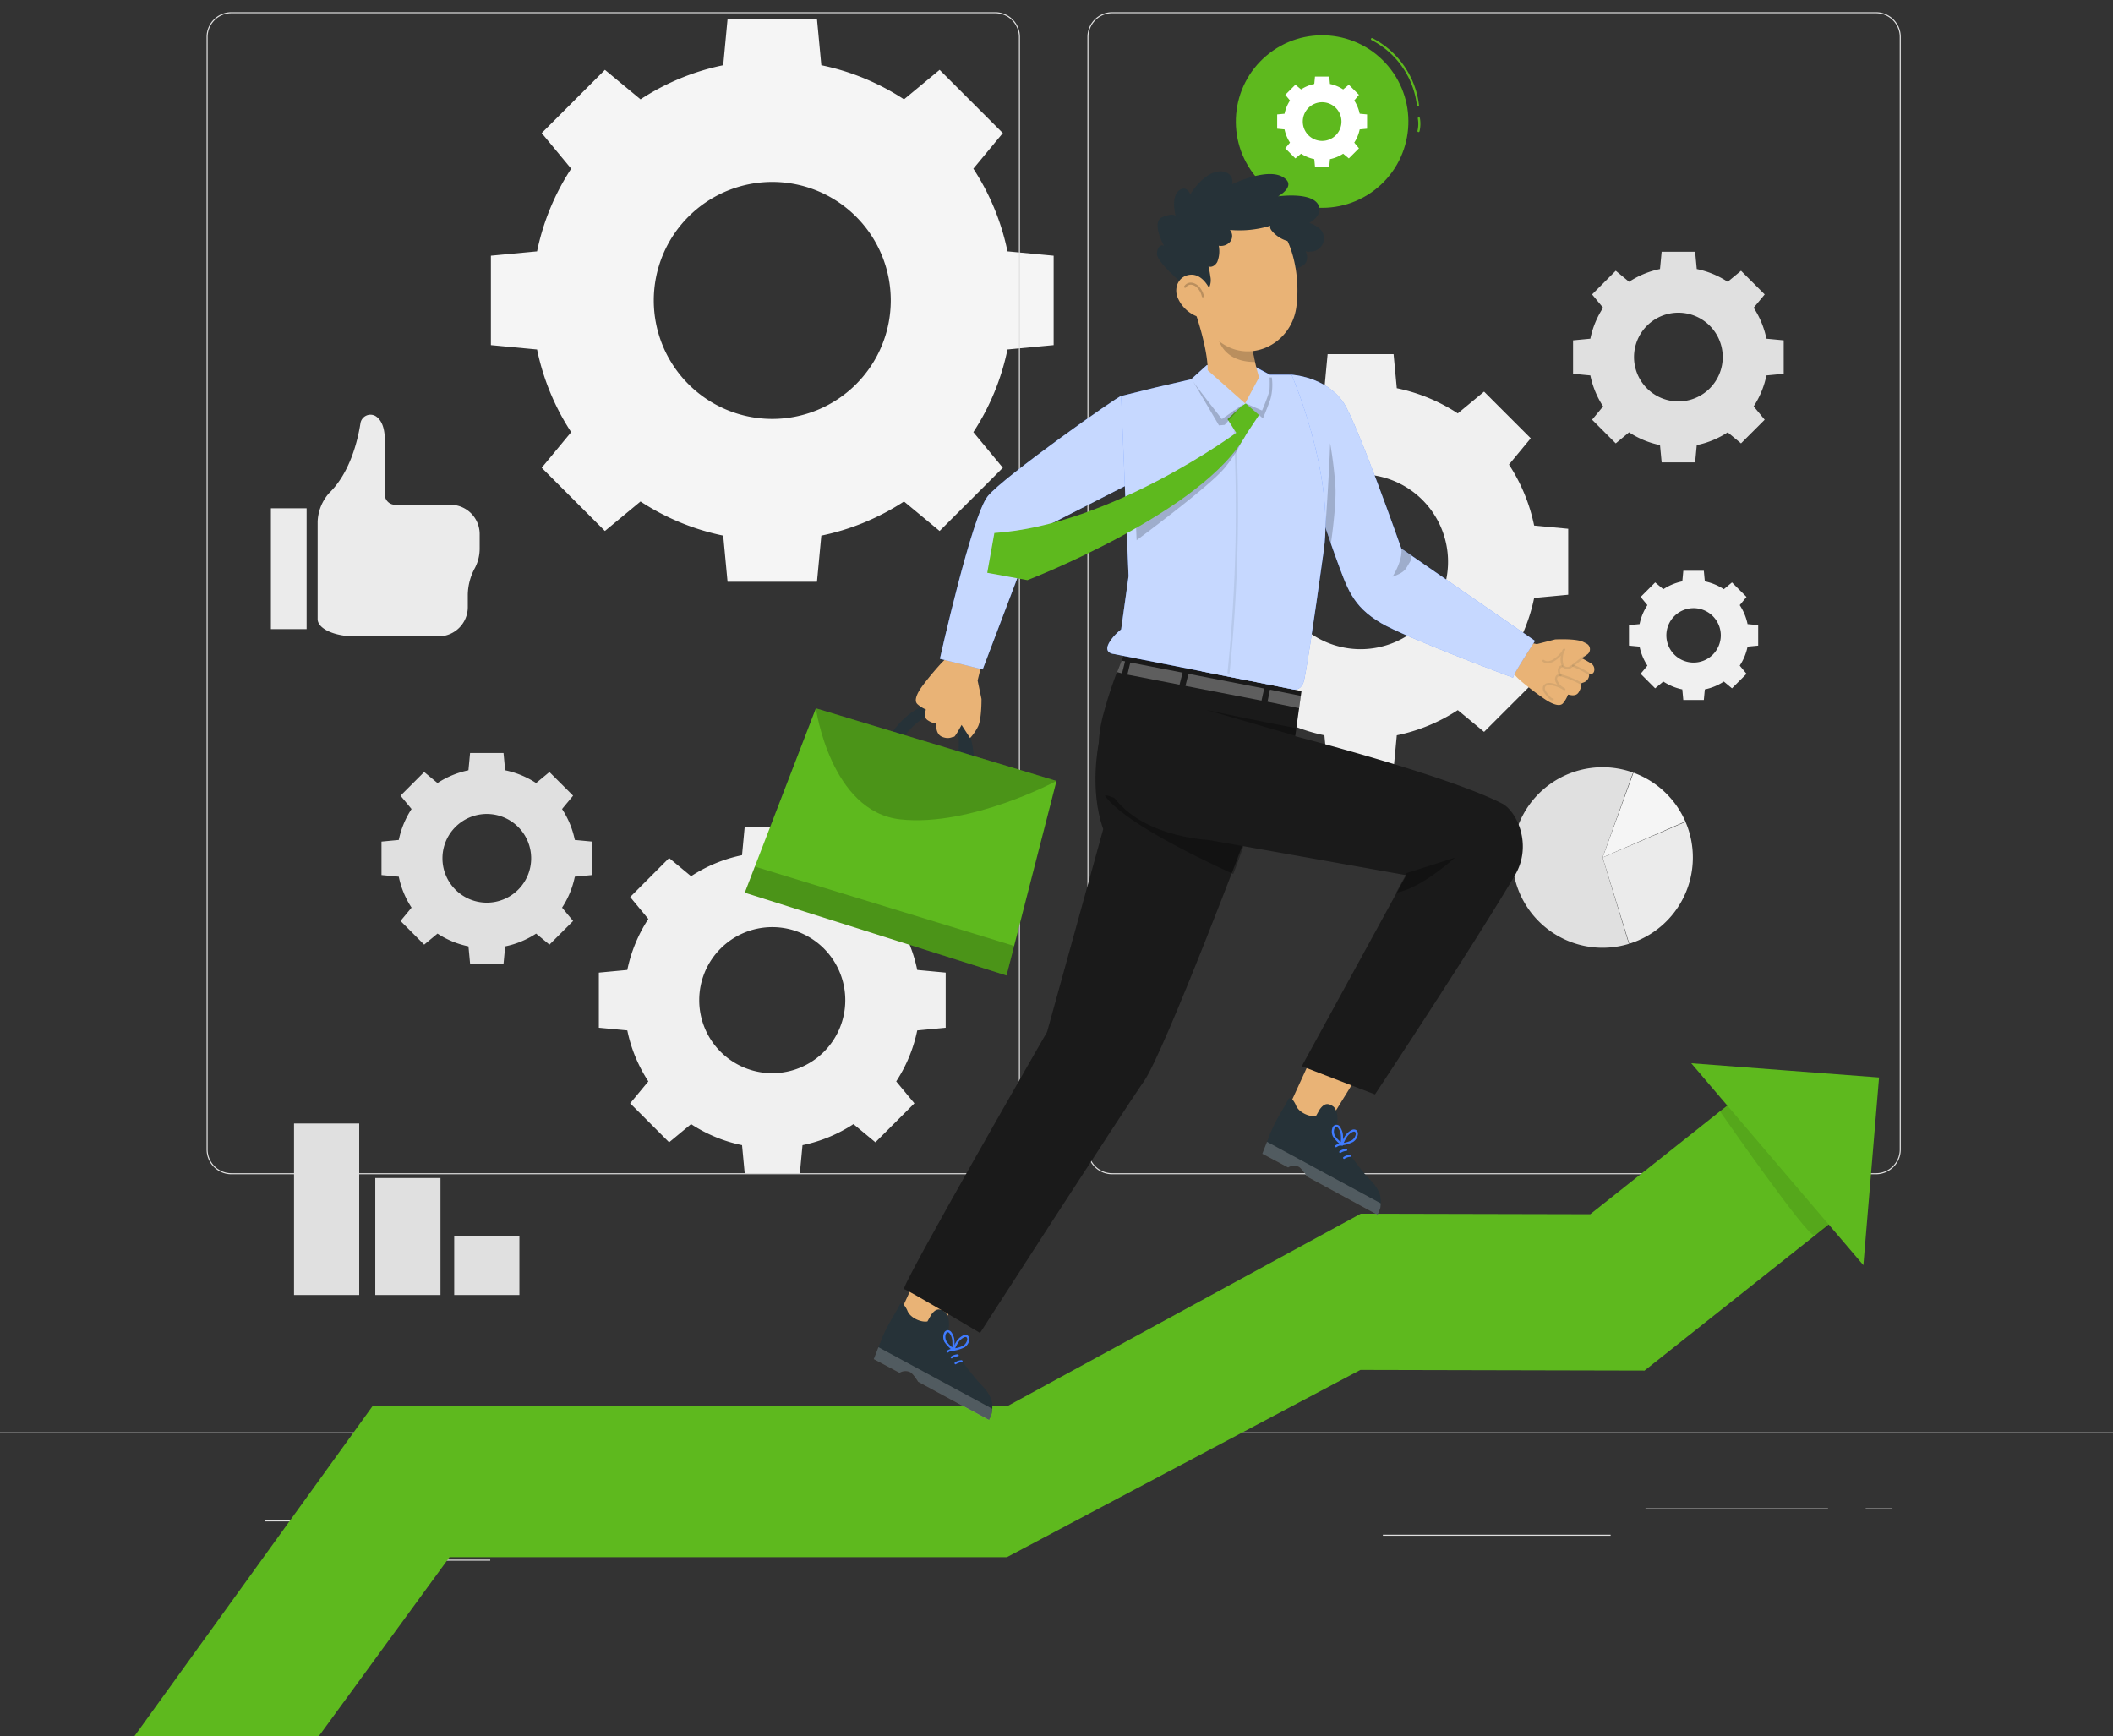 <?xml version="1.0" encoding="UTF-8"?>
<svg xmlns="http://www.w3.org/2000/svg" width="646.772" height="531.46" viewBox="0 0 646.772 531.46">
  <rect x="0" y="0" width="646.772" height="531.46" fill="#333333" stroke="none"/>
  <g id="Group_34839" data-name="Group 34839" transform="translate(-2.849 -51.952)">
    <g id="Background_complete" data-name="Background complete" transform="translate(2.849 55.671)">
      <g id="Group_34765" data-name="Group 34765" transform="translate(82.924 123.188)">
        <path id="Path_21154" data-name="Path 21154" d="M118.632,177.655H101.717a3.143,3.143,0,0,1-3.143-3.143v-16.7c0-3.08-.721-5.967-2.847-7.309a3.107,3.107,0,0,0-4.619,2.27c-.78,4.965-3.1,15.028-9.563,21.287a13.983,13.983,0,0,0-3.533,8.738v29.859c0,2.922,5.138,5.291,11.383,5.291H115a8.976,8.976,0,0,0,8.976-8.976V205.1a17.657,17.657,0,0,1,2.184-8.1,12.88,12.88,0,0,0,1.446-5.928v-4.438A8.976,8.976,0,0,0,118.632,177.655Z" transform="translate(-63.71 -150.06)" fill="#ebebeb"></path>
        <rect id="Rectangle_1123" data-name="Rectangle 1123" width="10.927" height="36.982" transform="translate(0 28.682)" fill="#ebebeb"></rect>
      </g>
      <g id="Group_34766" data-name="Group 34766" transform="translate(462.917 231.134)">
        <path id="Path_21155" data-name="Path 21155" d="M382.073,260.759l9.449-25.961A27.63,27.63,0,0,1,407.4,249.724Z" transform="translate(-354.447 -233.132)" fill="#f5f5f5"></path>
        <path id="Path_21156" data-name="Path 21156" d="M388.342,261.138l8.052,26.426a27.627,27.627,0,1,1,1.274-52.431Z" transform="translate(-360.716 -233.51)" fill="#e0e0e0"></path>
        <path id="Path_21157" data-name="Path 21157" d="M382.073,257.345l25.379-10.915a27.625,27.625,0,0,1-17.222,37.31Z" transform="translate(-354.447 -229.717)" fill="#ebebeb"></path>
      </g>
      <path id="Path_21158" data-name="Path 21158" d="M159.7,275.822a45.059,45.059,0,0,0-6.437,15.6l-8.709.819v16.868l8.711.82a45.048,45.048,0,0,0,6.437,15.6l-5.564,6.72,11.928,11.926,6.719-5.562a45.055,45.055,0,0,0,15.6,6.435l.821,8.711H206.07l.82-8.708a45.067,45.067,0,0,0,15.6-6.437l6.719,5.562,11.928-11.926-5.564-6.72a45.072,45.072,0,0,0,6.437-15.6l8.708-.82V292.239l-8.709-.82a45.072,45.072,0,0,0-6.437-15.6l5.562-6.719-11.926-11.926-6.719,5.562a45.091,45.091,0,0,0-15.6-6.438l-.82-8.709H189.2l-.821,8.709a45.039,45.039,0,0,0-15.595,6.435l-6.72-5.562L154.14,269.1Zm53.74,9.043a22.354,22.354,0,1,1-31.613,0A22.356,22.356,0,0,1,213.444,284.865Z" transform="translate(38.748 1.758)" fill="#f0f0f0"></path>
      <path id="Path_21159" data-name="Path 21159" d="M143.585,102.265a73.123,73.123,0,0,0-10.443,25.307L119.009,128.9V156.27l14.133,1.332a73.108,73.108,0,0,0,10.443,25.306l-9.025,10.9,19.351,19.351,10.9-9.025a73.118,73.118,0,0,0,25.307,10.443l1.331,14.133H218.82l1.331-14.131a73.135,73.135,0,0,0,25.307-10.444l10.9,9.025,19.353-19.353-9.026-10.9A73.094,73.094,0,0,0,277.131,157.6l14.131-1.331,0-27.368-14.132-1.332a73.1,73.1,0,0,0-10.445-25.306l9.026-10.9L256.36,72.01l-10.9,9.025a73.121,73.121,0,0,0-25.306-10.444L218.82,56.459H191.453l-1.331,14.132a73.077,73.077,0,0,0-25.306,10.443l-10.9-9.026L134.56,91.361Zm87.2,14.674a36.271,36.271,0,1,1-51.294,0A36.272,36.272,0,0,1,230.784,116.939Z" transform="translate(31.249 -54.348)" fill="#f5f5f5"></path>
      <path id="Path_21160" data-name="Path 21160" d="M293.816,169.553a53.952,53.952,0,0,0-7.707,18.672l-10.427.982V209.4l10.429.983a53.924,53.924,0,0,0,7.706,18.671l-6.66,8.045,14.279,14.279,8.043-6.66a53.969,53.969,0,0,0,18.672,7.706l.983,10.427h20.192l.983-10.427a53.959,53.959,0,0,0,18.672-7.706l8.045,6.66L391.305,237.1l-6.66-8.045a53.958,53.958,0,0,0,7.706-18.672l10.426-.982V189.208l-10.427-.983a53.939,53.939,0,0,0-7.707-18.671l6.66-8.045-14.279-14.278-8.043,6.659a53.943,53.943,0,0,0-18.672-7.706l-.983-10.427H329.134l-.983,10.427a53.928,53.928,0,0,0-18.671,7.706l-8.045-6.66-14.279,14.279Zm64.338,10.827a26.762,26.762,0,1,1-37.848,0A26.765,26.765,0,0,1,358.155,180.38Z" transform="translate(77.239 -31.07)" fill="#f0f0f0"></path>
      <path id="Path_21161" data-name="Path 21161" d="M102.322,247.284a27.366,27.366,0,0,0-3.909,9.473l-5.289.5V267.5l5.291.5a27.335,27.335,0,0,0,3.909,9.471l-3.379,4.081,7.243,7.244,4.081-3.379a27.332,27.332,0,0,0,9.471,3.908l.5,5.291H130.48l.5-5.288a27.36,27.36,0,0,0,9.471-3.909l4.081,3.379,7.243-7.244-3.377-4.081A27.381,27.381,0,0,0,152.3,268l5.289-.5V257.255l-5.289-.5a27.359,27.359,0,0,0-3.909-9.471l3.379-4.081-7.244-7.243-4.08,3.377a27.38,27.38,0,0,0-9.471-3.909l-.5-5.289H120.237l-.5,5.289a27.359,27.359,0,0,0-9.471,3.909l-4.08-3.379L98.943,243.2Zm32.636,5.492a13.576,13.576,0,1,1-19.2,0A13.577,13.577,0,0,1,134.958,252.777Z" transform="translate(23.65 -3.364)" fill="#e0e0e0"></path>
      <path id="Path_21162" data-name="Path 21162" d="M384.282,128.669a27.384,27.384,0,0,0-3.909,9.471l-5.289.5v10.244l5.291.5a27.348,27.348,0,0,0,3.908,9.473l-3.377,4.08,7.243,7.244,4.081-3.379a27.359,27.359,0,0,0,9.471,3.909l.5,5.289h10.244l.5-5.289a27.355,27.355,0,0,0,9.473-3.909l4.08,3.379,7.244-7.244-3.377-4.081a27.381,27.381,0,0,0,3.908-9.471l5.289-.5V138.638l-5.289-.5a27.359,27.359,0,0,0-3.909-9.471l3.379-4.081-7.244-7.243-4.08,3.377a27.376,27.376,0,0,0-9.473-3.909l-.5-5.289H402.2l-.5,5.288a27.359,27.359,0,0,0-9.471,3.909l-4.081-3.379-7.243,7.244Zm32.637,5.492a13.576,13.576,0,1,1-19.2,0A13.575,13.575,0,0,1,416.92,134.161Z" transform="translate(106.418 -38.184)" fill="#e0e0e0"></path>
      <path id="Path_21163" data-name="Path 21163" d="M393.957,197.532a16.785,16.785,0,0,0-2.4,5.812l-3.245.305v6.285l3.247.307a16.789,16.789,0,0,0,2.4,5.811l-2.074,2.5L396.328,223l2.5-2.074a16.772,16.772,0,0,0,5.812,2.4l.305,3.246h6.285l.307-3.246a16.772,16.772,0,0,0,5.812-2.4l2.5,2.074,4.443-4.445-2.072-2.5a16.785,16.785,0,0,0,2.4-5.812l3.245-.305V203.65l-3.245-.305a16.785,16.785,0,0,0-2.4-5.812l2.072-2.5-4.445-4.445-2.5,2.074a16.8,16.8,0,0,0-5.812-2.4l-.307-3.245H404.95l-.305,3.245a16.8,16.8,0,0,0-5.812,2.4l-2.5-2.074-4.445,4.445Zm20.025,3.37a8.33,8.33,0,1,1-11.78,0A8.329,8.329,0,0,1,413.982,200.9Z" transform="translate(110.301 -16.025)" fill="#f0f0f0"></path>
      <g id="Group_34767" data-name="Group 34767" transform="translate(89.999 340.182)">
        <rect id="Rectangle_1124" data-name="Rectangle 1124" width="19.954" height="52.495" fill="#e0e0e0"></rect>
        <rect id="Rectangle_1125" data-name="Rectangle 1125" width="19.954" height="35.811" transform="translate(24.874 16.685)" fill="#e0e0e0"></rect>
        <rect id="Rectangle_1126" data-name="Rectangle 1126" width="19.954" height="17.905" transform="translate(49.032 34.59)" fill="#e0e0e0"></rect>
      </g>
      <g id="Group_34775" data-name="Group 34775">
        <g id="Group_34772" data-name="Group 34772" transform="translate(63.235)">
          <g id="Group_34769" data-name="Group 34769" transform="translate(269.61)">
            <g id="Group_34768" data-name="Group 34768">
              <path id="Path_21164" data-name="Path 21164" d="M501.548,410.548h-233.8a7.592,7.592,0,0,1-7.584-7.583V62.408a7.591,7.591,0,0,1,7.584-7.581h233.8a7.591,7.591,0,0,1,7.583,7.581V402.965A7.592,7.592,0,0,1,501.548,410.548Zm-233.8-355.4a7.268,7.268,0,0,0-7.261,7.258V402.965a7.268,7.268,0,0,0,7.261,7.259h233.8a7.268,7.268,0,0,0,7.259-7.259V62.408a7.267,7.267,0,0,0-7.259-7.258Z" transform="translate(-260.161 -54.827)" fill="#e0e0e0"></path>
            </g>
          </g>
          <g id="Group_34771" data-name="Group 34771">
            <g id="Group_34770" data-name="Group 34770">
              <path id="Path_21165" data-name="Path 21165" d="M293.12,410.548H59.315a7.591,7.591,0,0,1-7.581-7.583V62.408a7.59,7.59,0,0,1,7.581-7.581h233.8a7.591,7.591,0,0,1,7.583,7.581V402.965A7.592,7.592,0,0,1,293.12,410.548ZM59.315,55.15a7.266,7.266,0,0,0-7.258,7.258V402.965a7.266,7.266,0,0,0,7.258,7.259h233.8a7.267,7.267,0,0,0,7.259-7.259V62.408a7.266,7.266,0,0,0-7.259-7.258Z" transform="translate(-51.734 -54.827)" fill="#e0e0e0"></path>
            </g>
          </g>
        </g>
        <g id="Group_34774" data-name="Group 34774" transform="translate(0 434.717)">
          <g id="Group_34773" data-name="Group 34773">
            <rect id="Rectangle_1127" data-name="Rectangle 1127" width="646.772" height="0.323" fill="#e0e0e0"></rect>
          </g>
        </g>
      </g>
      <g id="Group_34776" data-name="Group 34776" transform="translate(81.099 457.985)">
        <rect id="Rectangle_1128" data-name="Rectangle 1128" width="20.774" height="0.323" transform="translate(0 3.674)" fill="#e0e0e0"></rect>
        <rect id="Rectangle_1129" data-name="Rectangle 1129" width="69.243" height="0.323" transform="translate(153.518 0.168)" fill="#e0e0e0"></rect>
        <rect id="Rectangle_1130" data-name="Rectangle 1130" width="46.891" height="0.323" transform="translate(22.068 15.691)" fill="#e0e0e0"></rect>
        <rect id="Rectangle_1131" data-name="Rectangle 1131" width="55.868" height="0.323" transform="translate(422.575)" fill="#e0e0e0"></rect>
        <rect id="Rectangle_1132" data-name="Rectangle 1132" width="8.188" height="0.323" transform="translate(489.969)" fill="#e0e0e0"></rect>
        <rect id="Rectangle_1133" data-name="Rectangle 1133" width="69.709" height="0.323" transform="translate(342.194 8.059)" fill="#e0e0e0"></rect>
      </g>
    </g>
    <g id="Arrow" transform="translate(43.986 377.411)">
      <path id="Path_21166" data-name="Path 21166" d="M539.932,305.732l-28.744-2.178,11.028,12.937-41.94,33.269-70.245-.161L301.708,408.592H107.485L34.651,509.556H91.09L131.1,454.744h170.61l108.214-57.316,86.973.2,56.368-44.715,10.612,12.449,2.4-28.726,2.4-28.726Z" transform="translate(-34.651 -303.555)" fill="#5eb91e"></path>
      <path id="Path_21167" data-name="Path 21167" d="M409.9,315.5s26.622,38.342,28.731,37.786,4.741-2.931,4.741-2.931L411.8,313.315Z" transform="translate(75.501 -300.69)" opacity="0.1" style="isolation: isolate"></path>
    </g>
    <g id="Speech_Bubble" data-name="Speech Bubble" transform="translate(370.331 51.952)">
      <g id="Group_34782" data-name="Group 34782">
        <g id="Group_34781" data-name="Group 34781">
          <g id="Group_34780" data-name="Group 34780">
            <g id="Group_34779" data-name="Group 34779">
              <g id="Group_34777" data-name="Group 34777">
                <circle id="Ellipse_197" data-name="Ellipse 197" cx="26.407" cy="26.407" r="26.407" transform="translate(0 34.008) rotate(-40.084)" fill="#5eb91e"></circle>
              </g>
              <g id="Group_34778" data-name="Group 34778" transform="translate(16.005 53.106)">
                <path id="Path_21168" data-name="Path 21168" d="M307.268,93.007l-6.777.543-1.181,8.495,8.19-2.023Z" transform="translate(-299.311 -93.007)" fill="#5eb91e"></path>
              </g>
            </g>
          </g>
          <path id="Path_21169" data-name="Path 21169" d="M341.65,81.905a.323.323,0,0,1-.322-.29,25.935,25.935,0,0,0-13.885-20.04.323.323,0,1,1,.288-.578,26.6,26.6,0,0,1,14.241,20.551.325.325,0,0,1-.288.356Z" transform="translate(-275.101 -49.307)" fill="#5eb91e"></path>
          <path id="Path_21170" data-name="Path 21170" d="M338.588,84.239a.3.3,0,0,1-.075-.009.324.324,0,0,1-.241-.391,9.264,9.264,0,0,0,.1-3.767.323.323,0,1,1,.636-.114,9.943,9.943,0,0,1-.11,4.032A.325.325,0,0,1,338.588,84.239Z" transform="translate(-271.872 -43.809)" fill="#5eb91e"></path>
        </g>
        <path id="Path_21171" data-name="Path 21171" d="M308.991,77.4a11.664,11.664,0,0,0-1.667,4.044l-2.259.212v4.372l2.259.213a11.668,11.668,0,0,0,1.667,4.042l-1.441,1.742,3.092,3.092,1.741-1.442a11.678,11.678,0,0,0,4.044,1.669l.212,2.259h4.372l.213-2.257a11.679,11.679,0,0,0,4.044-1.669l1.741,1.442,3.092-3.092-1.441-1.742a11.659,11.659,0,0,0,1.667-4.042l2.257-.213V81.652l-2.259-.212a11.678,11.678,0,0,0-1.669-4.044l1.442-1.741-3.092-3.093L325.266,74a11.7,11.7,0,0,0-4.042-1.669l-.213-2.257h-4.372l-.212,2.257A11.7,11.7,0,0,0,312.383,74l-1.741-1.442-3.092,3.093Zm14.019,2.257a5.919,5.919,0,1,1-8.37,0A5.919,5.919,0,0,1,323.01,79.654Z" transform="translate(-281.617 -46.631)" fill="#fff"></path>
      </g>
    </g>
    <g id="Character" transform="translate(230.824 104.394)">
      <g id="Group_34838" data-name="Group 34838">
        <g id="Group_34783" data-name="Group 34783" transform="translate(0 146.616)">
          <path id="Path_21172" data-name="Path 21172" d="M214.111,226.991s6.935-10.4,15.634-8.2,9.223,16.349,9.223,16.349l-4.821-1.676s1.572-10.271-4.611-11.739-12,6.813-12,6.813l-2.777-1.467" transform="translate(-168.809 -202.125)" fill="#263238"></path>
          <path id="Path_21173" data-name="Path 21173" d="M179.09,276l2.643-6.854,19.117-49.579L274.5,241.8l-15.3,59.542Z" transform="translate(-179.09 -201.808)" fill="#5eb91e"></path>
          <path id="Path_21174" data-name="Path 21174" d="M229.333,208.019c-1.115.371-7.434,7.954-8.7,10.109s-1.413,3.569-.445,4.311a8.937,8.937,0,0,0,2.379,1.488c.3,0-1.041,2.23.669,3.345s2.6.893,2.6.893-.446,3.27,1.784,4.163,3.2-.149,3.569,0,2.379-3.643,2.379-3.643l2.6,4.007a15.368,15.368,0,0,0,2.379-3.412c1.19-2.23,1.115-8.549,1.115-8.549l-1.189-5.65,2.008-8.108s-9.813-1.332-9.888-1.11S229.333,208.019,229.333,208.019Z" transform="translate(-167.21 -205.838)" fill="#e9b376"></path>
          <path id="Path_21175" data-name="Path 21175" d="M195.912,219.566s4.46,31.723,25.945,34.01S269.563,241.8,269.563,241.8" transform="translate(-174.152 -201.808)" opacity="0.2" style="isolation: isolate"></path>
          <path id="Path_21176" data-name="Path 21176" d="M261.523,281.3l-79.355-24.28L179.09,265,259.2,290.351Z" transform="translate(-179.09 -190.812)" opacity="0.2" style="isolation: isolate"></path>
        </g>
        <g id="Group_34784" data-name="Group 34784" transform="translate(233.531 143.057)">
          <path id="Path_21177" data-name="Path 21177" d="M382.144,216.818s.26.881-.781,2.636-3.326.514-3.314.811a8.907,8.907,0,0,1-1.384,2.44c-.7,1-2.119.909-4.327-.263s-10.051-7.162-10.47-8.261c0,0-1.982-1.106-2.207-1.171s.689-9.925.689-9.925l8.186,1.661,5.593-1.428s6.31-.343,8.589.752c.4.19.764.383,1.1.57a1.941,1.941,0,0,1,.151,3.269l-1.632,1.162s1.6.859,2.725,1.535a2.179,2.179,0,0,1,1.065,2.116,2.2,2.2,0,0,1-.116.5,1.219,1.219,0,0,1-1.48.7,2.465,2.465,0,0,1-1.758,2.583C382.037,216.741,382.144,216.818,382.144,216.818Z" transform="translate(-359.625 -203.086)" fill="#e9b376"></path>
          <path id="Path_21178" data-name="Path 21178" d="M375.532,211.7a2.449,2.449,0,0,1-1.044-.242,1.766,1.766,0,0,1-.861-1.071,5.2,5.2,0,0,1-.11-2.779,9.714,9.714,0,0,1-1.86,1.551,4.635,4.635,0,0,1-1.757.741,2.452,2.452,0,0,1-1.948-.45.323.323,0,1,1,.406-.5,1.816,1.816,0,0,0,1.438.314,4.036,4.036,0,0,0,1.511-.648,9.144,9.144,0,0,0,2.553-2.451h0a.946.946,0,0,1,.563-.731.328.328,0,0,1,.347.11.318.318,0,0,1,.025.363c-.106.182-.22.36-.339.534a6.3,6.3,0,0,0-.22,3.729,1.211,1.211,0,0,0,.528.7,1.53,1.53,0,0,0,1.468-.016c.724-.485,1.445-1.065,2.282-1.733.554-.444,1.147-.921,1.814-1.425a.324.324,0,1,1,.392.515c-.661.5-1.252.975-1.8,1.415-.846.679-1.578,1.265-2.326,1.766A1.893,1.893,0,0,1,375.532,211.7Z" transform="translate(-357.216 -202.4)" fill="#263238" opacity="0.1"></path>
          <path id="Path_21179" data-name="Path 21179" d="M370.855,219.5a1.465,1.465,0,0,1-.964-.5,10.334,10.334,0,0,1-1.437-1.749,2.243,2.243,0,0,1-.454-1.995,1.76,1.76,0,0,1,1.305-1.05,3.75,3.75,0,0,1,1.546.061,11.421,11.421,0,0,1,1.519.424,5.466,5.466,0,0,1-.387-.626,1.853,1.853,0,0,1,.1-2.231,2.046,2.046,0,0,1,1.964-.175,27.533,27.533,0,0,1,5.5,2.278.323.323,0,1,1-.31.567,26.909,26.909,0,0,0-5.373-2.224c-.427-.124-1.027-.257-1.35.034-.34.307-.225.948.039,1.449a4.736,4.736,0,0,0,1.475,1.664c.225.123.449.254.667.392a.323.323,0,0,1-.312.564,5.347,5.347,0,0,1-.693-.4,10.972,10.972,0,0,0-2.97-1.08,3.153,3.153,0,0,0-1.275-.062,1.123,1.123,0,0,0-.836.64,1.679,1.679,0,0,0,.385,1.42,9.685,9.685,0,0,0,1.349,1.64c.238.232.419.332.555.308a.324.324,0,0,1,.115.638A.968.968,0,0,1,370.855,219.5Z" transform="translate(-357.193 -200.618)" fill="#263238" opacity="0.1"></path>
          <path id="Path_21180" data-name="Path 21180" d="M372.309,212.783a.325.325,0,0,1-.254-.122,2.7,2.7,0,0,1-.572-1.468,1.973,1.973,0,0,1,.229-1.128,1.355,1.355,0,0,1,1.032-.684.323.323,0,1,1,.05.644.711.711,0,0,0-.523.363,1.364,1.364,0,0,0-.145.758,2.056,2.056,0,0,0,.435,1.112.323.323,0,0,1-.053.454A.316.316,0,0,1,372.309,212.783Z" transform="translate(-356.146 -201.238)" fill="#263238" opacity="0.1"></path>
          <path id="Path_21181" data-name="Path 21181" d="M379.974,212.365a.32.32,0,0,1-.173-.05,25.063,25.063,0,0,0-4.76-2.451.324.324,0,1,1,.243-.6,25.679,25.679,0,0,1,4.865,2.507.323.323,0,0,1-.175.6Z" transform="translate(-355.159 -201.28)" fill="#263238" opacity="0.1"></path>
        </g>
        <g id="Group_34832" data-name="Group 34832" transform="translate(39.477 148.354)">
          <g id="Group_34807" data-name="Group 34807" transform="translate(0 174.908)">
            <g id="Group_34788" data-name="Group 34788" transform="translate(7.781)">
              <g id="Group_34787" data-name="Group 34787">
                <g id="Group_34786" data-name="Group 34786">
                  <g id="Group_34785" data-name="Group 34785">
                    <path id="Path_21182" data-name="Path 21182" d="M227.866,342.4l-12.242,26.722,11.2,6.122,16.652-26.975Z" transform="translate(-215.624 -342.397)" fill="#e9b376"></path>
                  </g>
                </g>
              </g>
            </g>
            <g id="Group_34806" data-name="Group 34806" transform="translate(0.036 23.289)">
              <g id="Group_34805" data-name="Group 34805">
                <g id="Group_34804" data-name="Group 34804">
                  <g id="Group_34803" data-name="Group 34803">
                    <g id="Group_34802" data-name="Group 34802">
                      <g id="Group_34801" data-name="Group 34801">
                        <path id="Path_21183" data-name="Path 21183" d="M219.86,362.516c.741,2.183,4.088,3.732,6.16,3.383l1.186-2.085c1.226-1.636,2.321-2.13,4.1-.852.874.625,1.437,2.4,1.292,4.52a13.27,13.27,0,0,0,.7,5.914s6.24,8.866,8.795,11.462c1.525,1.55,3.511,3.716,3.762,6.382a10.973,10.973,0,0,1-.08,2.547,9.668,9.668,0,0,1-.915,2.252l-21.628-11.722s-1.511-2.481-2.466-2.956a3.39,3.39,0,0,0-3.235.206l-7.9-4.2s.506-1.295,1.244-3.18h0c.334-.849.714-1.816,1.114-2.839,1.72-4.388,4.892-9.008,5.389-10.245C218.251,358.929,219.86,362.516,219.86,362.516Z" transform="translate(-209.636 -360.401)" fill="#263238"></path>
                        <g id="Group_34792" data-name="Group 34792" transform="translate(24.69 17.353)">
                          <g id="Group_34791" data-name="Group 34791">
                            <g id="Group_34790" data-name="Group 34790">
                              <g id="Group_34789" data-name="Group 34789">
                                <path id="Path_21184" data-name="Path 21184" d="M231.166,374.036a.346.346,0,0,0-.347-.22,3.919,3.919,0,0,0-1.966.676c-.316.217,0,.757.319.538a3.458,3.458,0,0,1,1.731-.6.287.287,0,0,0,.264-.385Z" transform="translate(-228.723 -373.815)" fill="#407bff"></path>
                              </g>
                            </g>
                          </g>
                        </g>
                        <g id="Group_34796" data-name="Group 34796" transform="translate(23.508 15.551)">
                          <g id="Group_34795" data-name="Group 34795">
                            <g id="Group_34794" data-name="Group 34794">
                              <g id="Group_34793" data-name="Group 34793">
                                <path id="Path_21185" data-name="Path 21185" d="M230.251,372.643a.34.34,0,0,0-.345-.22,3.9,3.9,0,0,0-1.966.677c-.316.216,0,.757.319.538a3.429,3.429,0,0,1,1.731-.6.287.287,0,0,0,.264-.385Z" transform="translate(-227.809 -372.422)" fill="#407bff"></path>
                              </g>
                            </g>
                          </g>
                        </g>
                        <g id="Group_34800" data-name="Group 34800" transform="translate(22.24 13.781)">
                          <g id="Group_34799" data-name="Group 34799">
                            <g id="Group_34798" data-name="Group 34798">
                              <g id="Group_34797" data-name="Group 34797">
                                <path id="Path_21186" data-name="Path 21186" d="M229.272,371.275a.342.342,0,0,0-.345-.22,3.9,3.9,0,0,0-1.967.677c-.316.216,0,.757.32.538a3.448,3.448,0,0,1,1.731-.6.286.286,0,0,0,.264-.384Z" transform="translate(-226.829 -371.054)" fill="#407bff"></path>
                              </g>
                            </g>
                          </g>
                        </g>
                      </g>
                    </g>
                  </g>
                </g>
              </g>
            </g>
            <path id="Path_21187" data-name="Path 21187" d="M245.856,389.585a12.21,12.21,0,0,1-.107,1.231,9.624,9.624,0,0,1-.915,2.251l-21.628-11.721s-1.511-2.481-2.465-2.956a3.39,3.39,0,0,0-3.235.206l-7.9-4.2,1.246-3.18h0l.186-.473Z" transform="translate(-209.608 -334.078)" fill="#fff" opacity="0.2" style="isolation: isolate"></path>
            <path id="Path_21188" data-name="Path 21188" d="M228.041,372.8l.242-.56a15.172,15.172,0,0,1,1.185-2.34,5.176,5.176,0,0,1,1.983-1.845,1.484,1.484,0,0,1,1.455-.061,1.431,1.431,0,0,1,.529,1.444,3.327,3.327,0,0,1-1.418,2.184,11.657,11.657,0,0,1-3.377,1.066Zm4.265-4.323a1.4,1.4,0,0,0-.568.158,4.558,4.558,0,0,0-1.731,1.622,11.678,11.678,0,0,0-.881,1.671,8.817,8.817,0,0,0,2.516-.832,2.69,2.69,0,0,0,1.153-1.749.833.833,0,0,0-.232-.8A.478.478,0,0,0,232.306,368.472Z" transform="translate(-204.197 -334.932)" fill="#407bff"></path>
            <path id="Path_21189" data-name="Path 21189" d="M229.34,373.273l-.472-.383a11.679,11.679,0,0,1-2.447-2.56,3.331,3.331,0,0,1-.189-2.6,1.433,1.433,0,0,1,1.158-1.013,1.537,1.537,0,0,1,1.246.754,5.186,5.186,0,0,1,.85,2.573,14.8,14.8,0,0,1-.089,2.617Zm-1.894-5.906h-.021c-.276.016-.49.329-.589.592a2.692,2.692,0,0,0,.167,2.09,8.777,8.777,0,0,0,1.8,1.94,11.27,11.27,0,0,0,.032-1.89,4.545,4.545,0,0,0-.733-2.255C227.979,367.667,227.727,367.366,227.446,367.366Z" transform="translate(-204.782 -335.257)" fill="#407bff"></path>
          </g>
          <g id="Group_34830" data-name="Group 34830" transform="translate(118.931 112.04)">
            <g id="Group_34811" data-name="Group 34811" transform="translate(7.781)">
              <g id="Group_34810" data-name="Group 34810">
                <g id="Group_34809" data-name="Group 34809">
                  <g id="Group_34808" data-name="Group 34808">
                    <path id="Path_21190" data-name="Path 21190" d="M319.808,293.8l-12.242,26.722,11.2,6.122,16.652-26.975Z" transform="translate(-307.565 -293.796)" fill="#e9b376"></path>
                  </g>
                </g>
              </g>
            </g>
            <g id="Group_34829" data-name="Group 34829" transform="translate(0.036 23.288)">
              <g id="Group_34828" data-name="Group 34828">
                <g id="Group_34827" data-name="Group 34827">
                  <g id="Group_34826" data-name="Group 34826">
                    <g id="Group_34825" data-name="Group 34825">
                      <g id="Group_34824" data-name="Group 34824">
                        <path id="Path_21191" data-name="Path 21191" d="M311.8,313.915c.741,2.183,4.088,3.732,6.16,3.383l1.186-2.085c1.226-1.636,2.321-2.132,4.1-.852.874.625,1.437,2.4,1.292,4.52a13.271,13.271,0,0,0,.7,5.914s6.24,8.866,8.795,11.462c1.525,1.55,3.511,3.716,3.762,6.382a10.973,10.973,0,0,1-.08,2.547,9.568,9.568,0,0,1-.915,2.251l-21.628-11.721s-1.511-2.482-2.466-2.956a3.39,3.39,0,0,0-3.235.206l-7.9-4.2s.506-1.295,1.244-3.18h0c.334-.849.714-1.816,1.114-2.839,1.72-4.388,4.892-9.008,5.389-10.246C310.193,310.328,311.8,313.915,311.8,313.915Z" transform="translate(-301.578 -311.799)" fill="#263238"></path>
                        <g id="Group_34815" data-name="Group 34815" transform="translate(24.69 17.353)">
                          <g id="Group_34814" data-name="Group 34814">
                            <g id="Group_34813" data-name="Group 34813">
                              <g id="Group_34812" data-name="Group 34812">
                                <path id="Path_21192" data-name="Path 21192" d="M323.108,325.435a.346.346,0,0,0-.347-.22,3.919,3.919,0,0,0-1.966.677c-.316.217,0,.757.32.538a3.458,3.458,0,0,1,1.731-.6.287.287,0,0,0,.264-.385Z" transform="translate(-320.665 -325.214)" fill="#407bff"></path>
                              </g>
                            </g>
                          </g>
                        </g>
                        <g id="Group_34819" data-name="Group 34819" transform="translate(23.508 15.551)">
                          <g id="Group_34818" data-name="Group 34818">
                            <g id="Group_34817" data-name="Group 34817">
                              <g id="Group_34816" data-name="Group 34816">
                                <path id="Path_21193" data-name="Path 21193" d="M322.193,324.042a.34.34,0,0,0-.345-.22,3.9,3.9,0,0,0-1.966.677c-.316.216,0,.757.32.538a3.443,3.443,0,0,1,1.731-.6.287.287,0,0,0,.264-.385Z" transform="translate(-319.751 -323.821)" fill="#407bff"></path>
                              </g>
                            </g>
                          </g>
                        </g>
                        <g id="Group_34823" data-name="Group 34823" transform="translate(22.24 13.782)">
                          <g id="Group_34822" data-name="Group 34822">
                            <g id="Group_34821" data-name="Group 34821">
                              <g id="Group_34820" data-name="Group 34820">
                                <path id="Path_21194" data-name="Path 21194" d="M321.214,322.674a.342.342,0,0,0-.345-.22,3.9,3.9,0,0,0-1.967.676c-.316.216,0,.757.319.537a3.458,3.458,0,0,1,1.731-.6.287.287,0,0,0,.264-.385Z" transform="translate(-318.771 -322.453)" fill="#407bff"></path>
                              </g>
                            </g>
                          </g>
                        </g>
                      </g>
                    </g>
                  </g>
                </g>
              </g>
            </g>
            <path id="Path_21195" data-name="Path 21195" d="M337.8,340.984a12.231,12.231,0,0,1-.107,1.231,9.623,9.623,0,0,1-.915,2.251l-21.628-11.721s-1.511-2.482-2.465-2.956a3.39,3.39,0,0,0-3.235.206l-7.9-4.2s.507-1.3,1.246-3.18h0l.186-.473Z" transform="translate(-301.55 -285.476)" fill="#fff" opacity="0.2" style="isolation: isolate"></path>
            <path id="Path_21196" data-name="Path 21196" d="M319.983,324.193l.243-.56a14.98,14.98,0,0,1,1.184-2.339,5.181,5.181,0,0,1,1.984-1.846,1.487,1.487,0,0,1,1.454-.06,1.428,1.428,0,0,1,.528,1.442,3.339,3.339,0,0,1-1.415,2.186,11.323,11.323,0,0,1-3.379,1.063Zm4.264-4.322a1.4,1.4,0,0,0-.567.158,4.545,4.545,0,0,0-1.731,1.622,11.54,11.54,0,0,0-.88,1.67,8.844,8.844,0,0,0,2.515-.829,2.7,2.7,0,0,0,1.153-1.753.832.832,0,0,0-.232-.8A.488.488,0,0,0,324.246,319.871Z" transform="translate(-296.139 -286.331)" fill="#407bff"></path>
            <path id="Path_21197" data-name="Path 21197" d="M321.28,324.674l-.471-.387a11.285,11.285,0,0,1-2.447-2.559,3.334,3.334,0,0,1-.189-2.6,1.268,1.268,0,0,1,2.4-.255,5.145,5.145,0,0,1,.849,2.57,14.823,14.823,0,0,1-.088,2.621Zm-1.89-5.908h-.021c-.278.014-.492.327-.59.591a2.682,2.682,0,0,0,.166,2.089,8.8,8.8,0,0,0,1.8,1.94,11.523,11.523,0,0,0,.032-1.889,4.525,4.525,0,0,0-.735-2.253C319.945,319.1,319.681,318.767,319.39,318.767Z" transform="translate(-296.724 -286.656)" fill="#407bff"></path>
          </g>
          <path id="Path_21198" data-name="Path 21198" d="M276.371,227.87s-2.988,13.981,1.374,26.234L260.563,316.17S215.43,394.56,216.787,394.9s23.25,13.427,23.25,13.427,43.8-67.958,50.148-77,32.48-78.272,32.48-78.272Z" transform="translate(-207.51 -201.108)" fill="#1a1a1a"></path>
          <path id="Path_21199" data-name="Path 21199" d="M279.414,232.291c-.837,2.512-6.944,9.391-7.869,12.268-.278.837-6.952-2.822-7.231-1.951,5.379,7.535,25.607,17.671,39.257,23.946,2.146-5.284,2.709-7.61,4.452-12.144,2.685-6.8,5.626-12.144,7.143-16.067C302.957,235.727,289.494,233.67,279.414,232.291Z" transform="translate(-193.549 -199.81)" opacity="0.3" style="isolation: isolate"></path>
          <path id="Path_21200" data-name="Path 21200" d="M386.28,252.328c-16.94-8.654-63.3-20.592-63.3-20.592l1.935-13.812-54.482-10.743a129.581,129.581,0,0,0-6.5,19.1c-7.6,32.808,25.822,36.781,32.505,37.214l60.54,10.786-31.974,58.468,22.4,8.631s28.983-43.684,42.853-67.1C395.671,265.136,390.881,254.679,386.28,252.328Z" transform="translate(-193.988 -207.181)" fill="#1a1a1a"></path>
          <path id="Path_21201" data-name="Path 21201" d="M306.646,219.6l-23.282-4.5.907-3.7,23.195,4.5Z" transform="translate(-187.957 -205.942)" fill="#fff" opacity="0.3"></path>
          <path id="Path_21202" data-name="Path 21202" d="M303.531,215.149l9.453,1.905-.529,3.774-9.677-1.982Z" transform="translate(-182.258 -204.842)" fill="#fff" opacity="0.3"></path>
          <path id="Path_21203" data-name="Path 21203" d="M270.515,208.732l16.01,3.1-.942,3.68-15.957-3.087Z" transform="translate(-191.99 -206.726)" fill="#fff" opacity="0.3"></path>
          <g id="Group_34831" data-name="Group 34831" transform="translate(74.476 1.438)" opacity="0.3">
            <path id="Path_21204" data-name="Path 21204" d="M268.7,212.182l-1.52-.384,1.383-3.506,1.061.192Z" transform="translate(-267.183 -208.292)" fill="#fff"></path>
          </g>
          <path id="Path_21205" data-name="Path 21205" d="M315.576,227.859l-27.4-7.945c.558.162,17.89,3.808,27.722,5.627Z" transform="translate(-186.544 -203.443)" opacity="0.3" style="isolation: isolate"></path>
          <path id="Path_21206" data-name="Path 21206" d="M336.488,259.606l14.739-4.707s-10.182,9.395-18.041,10.747Z" transform="translate(-173.332 -193.174)" opacity="0.3" style="isolation: isolate"></path>
        </g>
        <g id="Group_34833" data-name="Group 34833" transform="translate(59.717 58.736)">
          <path id="Path_21207" data-name="Path 21207" d="M280.738,145.662c-1.045.054-35.91,24.686-40.8,30.618s-14.68,49.822-14.68,49.822l13.089,3.269,15.938-42.035,29.692-15.166s7.136-13.609,7.341-14.221S280.738,145.662,280.738,145.662Z" transform="translate(-225.255 -135.621)" fill="#407bff"></path>
          <path id="Path_21208" data-name="Path 21208" d="M280.738,145.662c-1.045.054-35.91,24.686-40.8,30.618s-14.68,49.822-14.68,49.822l13.089,3.269,15.938-42.035,29.692-15.166s7.136-13.609,7.341-14.221S280.738,145.662,280.738,145.662Z" transform="translate(-225.255 -135.621)" fill="#fff" opacity="0.7"></path>
          <path id="Path_21209" data-name="Path 21209" d="M382.993,222.1l-40.915-28.269s-13.555-38.655-17.755-44.754c-5.461-7.933-15.867-8.453-15.867-8.453l6.316,33.023s3.666,13.186,7.173,22.672c3.6,9.729,5,15.019,13.86,20.284,7.684,4.566,40.5,16.77,40.5,16.77C375.738,233.186,382.993,222.1,382.993,222.1Z" transform="translate(-200.832 -137.1)" fill="#407bff"></path>
          <path id="Path_21210" data-name="Path 21210" d="M382.993,222.1l-40.915-28.269s-13.555-38.655-17.755-44.754c-5.461-7.933-15.867-8.453-15.867-8.453l6.316,33.023s3.666,13.186,7.173,22.672c3.6,9.729,5,15.019,13.86,20.284,7.684,4.566,40.5,16.77,40.5,16.77C375.738,233.186,382.993,222.1,382.993,222.1Z" transform="translate(-200.832 -137.1)" fill="#fff" opacity="0.7"></path>
          <path id="Path_21211" data-name="Path 21211" d="M266.881,226.915s-2.8-.185-1.8-2.7,4.025-4.843,4.025-4.843l2.274-16.286L269.11,147.94l10.2-2.524,11.216-2.59,4.786-4.318,12.966-.609,6.355,3.526H321.3c-.058.093,13.128,29.927,9.837,53.74s-5.637,38.866-6.2,40.387c-1.129,3.077-3.581,2.1-3.581,2.1Z" transform="translate(-213.627 -137.9)" fill="#407bff"></path>
          <path id="Path_21212" data-name="Path 21212" d="M266.881,226.915s-2.8-.185-1.8-2.7,4.025-4.843,4.025-4.843l2.274-16.286-1.136-27.56L269.11,147.94l10.2-2.524,11.216-2.59,4.786-4.318L307.9,137.9l6.733,3.526H321.3c-.058.093,13.128,29.927,9.837,53.74s-5.637,38.866-6.2,40.387c-1.129,3.077-3.581,2.1-3.581,2.1Z" transform="translate(-213.627 -137.9)" fill="#fff" opacity="0.7"></path>
          <path id="Path_21213" data-name="Path 21213" d="M293.635,229.689l-.032,0a.324.324,0,0,1-.29-.354,485.188,485.188,0,0,0,1.62-79.959.326.326,0,0,1,.3-.343.316.316,0,0,1,.342.3,486.063,486.063,0,0,1-1.621,80.067A.324.324,0,0,1,293.635,229.689Z" transform="translate(-205.277 -134.634)" fill="#263238" opacity="0.1"></path>
          <path id="Path_21214" data-name="Path 21214" d="M271.533,178.762l.354,8.583s22.531-16.631,27-22.186c5.773-7.174,6.2-11.123,6.2-11.123Z" transform="translate(-211.67 -133.163)" opacity="0.2" style="isolation: isolate"></path>
          <path id="Path_21215" data-name="Path 21215" d="M310,152.235l2.665,4.176S274.373,184.7,238.641,187.08l-2.178,12.18,12.3,2.251s54.3-20.918,67.078-44.838l3.813-5.714-4.067-3.546-1.261.82Z" transform="translate(-221.965 -135.107)" fill="#5eb91e"></path>
          <path id="Path_21216" data-name="Path 21216" d="M316.5,182.28s1.19-16.854,1.425-25.441a124.074,124.074,0,0,1,1.614,13.28c.344,5.778-1.4,17.582-1.4,17.582Z" transform="translate(-198.471 -132.341)" opacity="0.2" style="isolation: isolate"></path>
          <path id="Path_21217" data-name="Path 21217" d="M285.168,142.2c.519.974,8.818,11.536,8.818,11.536l6.676-4.662c.048-.061-5.805,6.378-5.839,6.439l-1.728.16Z" transform="translate(-207.668 -136.638)" opacity="0.2" style="isolation: isolate"></path>
          <path id="Path_21218" data-name="Path 21218" d="M297.634,149.216l4.991,2.177s2.178-5.046,2.293-6.422.023-3.7.023-3.7h.665a16.543,16.543,0,0,1-.42,6.644c-1.048,2.992-2.3,5.879-2.3,5.879Z" transform="translate(-204.008 -136.91)" opacity="0.2" style="isolation: isolate"></path>
          <path id="Path_21219" data-name="Path 21219" d="M335.065,181.748c.374,2.691-1.279,6.327-2.7,8.64,1.684-.626,3.6-1.389,4.415-2.993s1.425-1.722,1.343-3.517Z" transform="translate(-193.814 -125.029)" opacity="0.2" style="isolation: isolate"></path>
        </g>
        <g id="Group_34837" data-name="Group 34837" transform="translate(126.149)">
          <path id="Path_21220" data-name="Path 21220" d="M287.683,129.523s-11.412-8.867-11.064-12,2.158-2.246,2.158-2.246-4.125-7.364-.417-8.808,4.02-.193,4.02-.193-1.741-6.074,1.167-8.042c2.211-1.515,3.289,1.272,3.289,1.272s4.057-6.9,9.246-7.014c2.572.092,3.9,1.692,3.618,3.681-.012.085-.027.171-.045.256,0,0,10.279-4.988,15.257-2.324s-1.234,6.062-1.234,6.062,10.153-1.481,12.318,2.539c1.72,3.192-2.727,5.573-2.727,5.573a9.64,9.64,0,0,1,3.058,1.667,4.036,4.036,0,0,1-2.224,7.087l-.083.006c-.541.038-1.51.2-1.918-.162,0,0,1.9,3.621-1.821,4.961s-5.7-2.958-5.7-2.958Z" transform="translate(-276.612 -92.493)" fill="#263238"></path>
          <g id="Group_34835" data-name="Group 34835" transform="translate(9.774 10.846)">
            <g id="Group_34834" data-name="Group 34834" transform="translate(0.692 26.652)">
              <path id="Path_21221" data-name="Path 21221" d="M289.763,144.868s.4-5.342-3.914-18.112c0-.014.667-.345.667-.36-.6-1.786-1.219-3.433-1.8-4.86a.229.229,0,0,1-.013-.056l18.165,10.163c-.235,4.154,1.6,12.08,2.629,15.416l-4.273,7.958Z" transform="translate(-284.703 -121.481)" fill="#e9b376"></path>
              <path id="Path_21222" data-name="Path 21222" d="M301.509,134.243l-10.281-1.852c1.062,3.126,4.028,6.757,11.126,6.755A31.471,31.471,0,0,1,301.509,134.243Z" transform="translate(-282.788 -118.278)" opacity="0.2"></path>
            </g>
            <path id="Path_21223" data-name="Path 21223" d="M308.571,105.674c2.26,4,3.39,12.969-3.209,11.377S304.686,98.795,308.571,105.674Z" transform="translate(-278.817 -99.956)" fill="#263238"></path>
            <path id="Path_21224" data-name="Path 21224" d="M284.349,118.941c1.68,11.163,2.4,17.494,8.588,22.7,9.3,7.832,22.412,1.622,24.1-9.853,1.524-10.328-1.481-26.848-12.876-30.237A15.574,15.574,0,0,0,284.349,118.941Z" transform="translate(-284.168 -100.877)" fill="#e9b376"></path>
          </g>
          <path id="Path_21225" data-name="Path 21225" d="M288.788,127.718a5.834,5.834,0,0,0,2.437-2.184,5.316,5.316,0,0,0,.25-3.033,30.269,30.269,0,0,0-.586-3.15c1.021.462,2.2-.388,2.7-1.387a8.7,8.7,0,0,0,.448-4.928,3.7,3.7,0,0,0,3.509-1.252,2.826,2.826,0,0,0-.1-3.587,32.106,32.106,0,0,0,12.392-1.285c-.257.526.092,1.142.468,1.592a9.808,9.808,0,0,0,6.1,3.386c.345.049.771.041.949-.257a.874.874,0,0,0,.069-.543,8.72,8.72,0,0,0-3.409-5.733,19.906,19.906,0,0,0-6.091-3.054,37.544,37.544,0,0,0-11.106-2.2,22.3,22.3,0,0,0-10.99,2.368,5.647,5.647,0,0,0-1.953,1.5,6.139,6.139,0,0,0-.9,2.164,38.611,38.611,0,0,0-.978,14.238" transform="translate(-275.11 -90.261)" fill="#263238"></path>
          <g id="Group_34836" data-name="Group 34836" transform="translate(5.918 31.644)">
            <path id="Path_21226" data-name="Path 21226" d="M281.618,123.97a10.591,10.591,0,0,0,5.825,5.723c3.5,1.369,5.653-1.683,5.023-5.191-.568-3.158-3.07-7.675-6.743-7.543C282.1,117.089,280.3,120.756,281.618,123.97Z" transform="translate(-281.187 -116.956)" fill="#e9b376"></path>
            <path id="Path_21227" data-name="Path 21227" d="M288.785,123.323a.324.324,0,0,1-.317-.259,5.3,5.3,0,0,0-1.211-2.438,3.261,3.261,0,0,0-1.847-1.131,1.729,1.729,0,0,0-1.763.752.324.324,0,1,1-.567-.313,2.372,2.372,0,0,1,2.428-1.078,3.894,3.894,0,0,1,2.234,1.341,5.966,5.966,0,0,1,1.36,2.738.321.321,0,0,1-.252.38A.268.268,0,0,1,288.785,123.323Z" transform="translate(-280.643 -116.406)" opacity="0.2"></path>
          </g>
        </g>
      </g>
    </g>
  </g>
</svg>